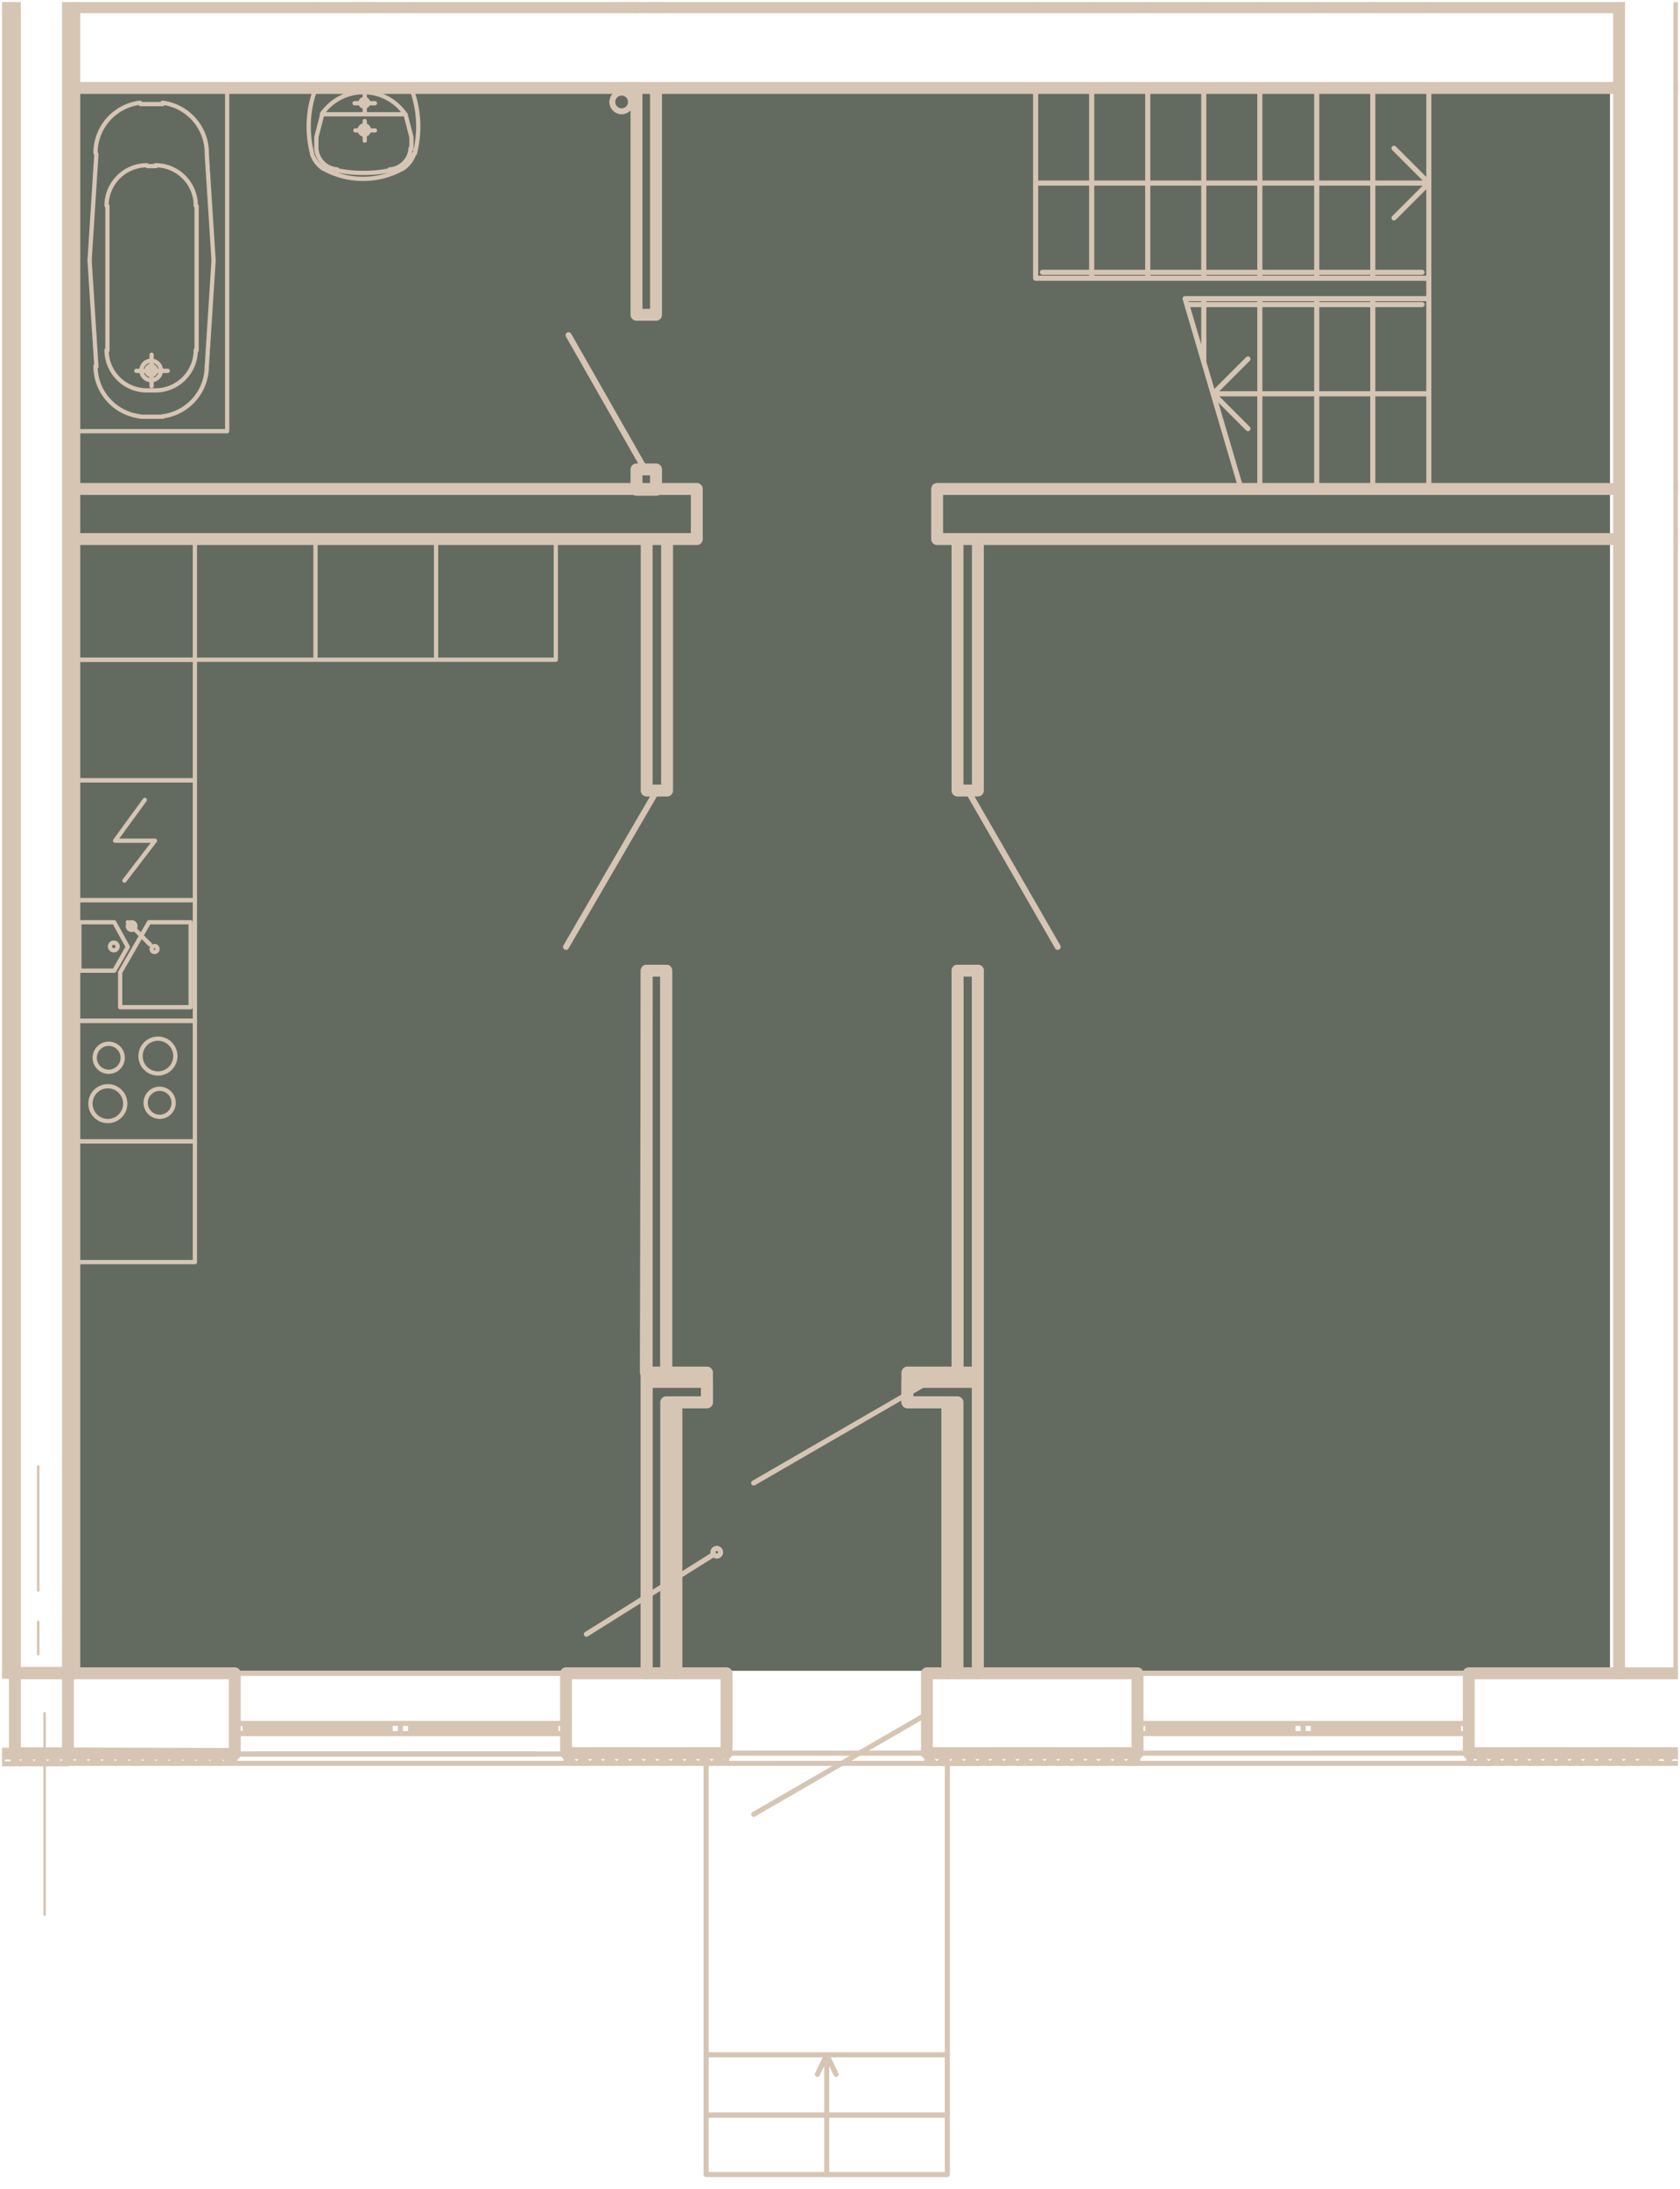 <svg version="1.1" xmlns="http://www.w3.org/2000/svg" xmlns:xlink="http://www.w3.org/1999/xlink" viewBox="683.76 295.019 237.391 309.191"><path fill="none" d="M684.06 295.319h236.791V603.91H684.06z"></path><path fill="rgba(68, 78, 65, 0.83)" d="M692.98 307.472h218.28v223.537H692.98z"></path><clipPath id="a"><path fill="none" d="M684.06 295.319h236.791V603.91H684.06z"></path></clipPath><g clip-path="url(#a)"><g fill="none" stroke="#d7c5b4" stroke-linecap="round" stroke-linejoin="round" stroke-miterlimit="10"><path stroke-width="1.68" d="M684.84 531.3V72.18h8.52M684.72 307.379H466.56M684.72 371.22h-96.36v-7.08h96.36"></path><path stroke-width="1.68" d="M693.36 72.18V542.7h-31.2v-11.4h31.2"></path><path stroke-width=".36" d="M689.16 502.139v17.52M689.16 524.099v4.56"></path><path stroke-width="1.68" d="M466.56 296.099h218.16"></path></g><g fill="none" stroke="#d7c5b4" stroke-linecap="round" stroke-linejoin="round" stroke-miterlimit="10"><path stroke-width="1.68" d="M685.86 72.24h8.4v459.12M912.54 531.359V72.119M921.06 307.439h218.28M921.06 371.16h96.36v-7.08h-96.36M912.54 307.439H694.26M694.26 364.08h87.96v7.08h-87.96M912.54 371.16h-96.36v-7.08h96.36M773.7 296.04V264h2.76v32.04M776.46 307.44v32.04h-2.76v-32.04"></path><path stroke-width="1.68" d="M776.46 364.2h-2.76v-2.88h2.76v2.88M891.3 531.36h51v11.28h-51v-11.28M814.74 531.36h29.76v11.28h-29.76v-11.28M763.74 531.36h22.68v11.28h-22.68v-11.28M685.86 531.36h31.08v11.4l-31.08-.12V60.84"></path><path stroke-width=".36" d="M690.06 536.999v28.44"></path><path stroke-width=".84" d="M774.9 361.319l-10.8-18.96"></path><path stroke-width="1.68" d="M821.94 531.36v-42.48h-9.96v4.2h5.64v38.28M775.14 531.36v-42.48h8.52v4.2h-4.32v38.28M819.06 371.159v35.52M819.06 432.119v56.76M821.94 371.159v35.52M821.94 432.119v56.76M778.02 371.159v35.52M777.9 432.119v56.76M775.14 371.159v35.52M775.14 432.119l-.12 56.76M821.94 432.119h-2.88M821.94 406.679h-2.88M778.02 406.679h-2.88"></path><path stroke-width=".84" d="M833.22 428.759l-12.72-22.08M763.74 428.759l12.84-22.08"></path><path stroke-width="1.68" d="M777.9 432.119h-2.76M694.26 296.039h218.28M1139.34 296.039H921.06M921.06 72.119v459.24M821.94 531.36V490.2h-9.96v2.88h7.08v38.28M775.14 531.36V490.2h8.52v2.88h-5.76v38.28M819.06 432.119v58.08M821.94 432.119v58.08M777.9 432.119v58.08M775.14 432.119v58.08"></path></g><g fill="none" stroke="#d7c5b4" stroke-width=".72" stroke-linecap="round" stroke-linejoin="round" stroke-miterlimit="10"><path d="M693.36 543.659l-.48.48M692.4 542.699l-1.32 1.44M690.48 542.699l-1.32 1.44M688.68 542.699l-1.44 1.44M686.76 542.699l-1.44 1.44M684.84 542.699l-1.44 1.44M692.4 542.699l.96.96M690.48 542.699l1.44 1.44M688.68 542.699l1.32 1.44M686.76 542.699l1.32 1.44M684.84 542.699l1.44 1.44M682.92 542.699l1.44 1.44M693.36 542.7h-31.2v1.44h31.2M716.94 531.359h46.8M716.94 542.759h46.8M716.94 538.439h46.8M716.94 539.879h46.8M716.94 538.439h27.6M718.38 539.879v-1.44M762.3 539.879v-1.44M738.9 539.159h-20.52M740.34 539.879v-1.44M741.78 539.879v-1.44M738.9 539.879v-1.44M741.78 539.159h20.52M844.5 531.359h46.8M844.5 542.639h46.8M844.5 538.439h46.8M844.5 539.879h46.8M844.5 538.439h27.48M845.94 539.879v-1.44M889.86 539.879v-1.44M866.46 539.159h-20.52M867.9 539.879v-1.44M869.34 539.879v-1.44M866.46 539.879v-1.44M869.34 539.159h20.52M885.66 307.439v56.64M885.66 334.319H830.1M885.66 337.199h-34.44M877.74 307.439v26.88M877.74 337.199v26.88M869.82 337.199v26.88M869.82 307.439v26.88M861.78 307.439v26.88M861.78 337.199v26.88M853.86 307.439v26.88M853.86 337.199v9M845.94 307.439v26.88M838.02 307.439v26.88M830.1 307.439v26.88M851.22 337.199l7.92 26.88M830.1 320.88h55.56l-4.92-4.92M885.66 320.879l-4.92 4.92M885.66 350.64h-30.48l4.92-4.92M855.18 350.639l4.92 4.92M884.7 338.039h-33.24M884.7 333.479h-53.64M885.66 296.039v-56.64M877.74 296.039v-26.88M869.82 296.039v-26.88M861.78 296.039v-26.88M853.86 296.039v-26.88M845.94 296.039v-26.88M838.02 296.039v-26.88M830.1 296.039v-26.88M819.06 488.879v-56.76M766.62 525.839l18-11.28M785.58 514.26c0-.3-.24-.54-.54-.54-.3 0-.54.24-.54.54 0 .3.24.54.54.54.3 0 .54-.24.54-.54M770.22 294.06c0 .76.62 1.38 1.38 1.38.758 0 1.38-.62 1.38-1.38 0-.761-.622-1.38-1.38-1.38-.76 0-1.38.619-1.38 1.38"></path><path d="M770.34 294.06c0 .7.56 1.26 1.26 1.26.699 0 1.26-.56 1.26-1.26 0-.701-.561-1.26-1.26-1.26-.7 0-1.26.559-1.26 1.26M770.22 309.42c0 .76.62 1.38 1.38 1.38.758 0 1.38-.62 1.38-1.38 0-.761-.622-1.38-1.38-1.38-.76 0-1.38.619-1.38 1.38"></path><path d="M770.34 309.42c0 .7.56 1.26 1.26 1.26.699 0 1.26-.56 1.26-1.26 0-.701-.561-1.26-1.26-1.26-.7 0-1.26.559-1.26 1.26M814.74 537.119l-24.48 14.16M814.74 490.319l-24.48 14.16M817.62 542.64h-34.08v42.6h34.08v-42.6M800.58 602.16v-16.92l-1.32 2.76M783.54 593.759h34.08M800.58 585.239l1.32 2.76"></path><path d="M817.62 585.24v16.92h-34.08v-16.92M817.62 593.759h-34.08M716.94 542.759v1.32M712.74 542.759h46.8M844.5 542.759v1.32M712.74 544.079h51M793.5 544.079h28.68M838.5 544.079h55.68M685.86 543.239l.48-.48M686.82 544.079l1.44-1.32M688.74 544.079l1.44-1.32M690.66 544.079l1.44-1.32M692.58 544.079l1.44-1.32M694.5 544.079l1.44-1.32M696.42 544.079l1.44-1.32M698.34 544.079l1.44-1.32M700.26 544.079l1.44-1.32M702.18 544.079l1.44-1.32M704.1 544.079l1.32-1.32M706.02 544.079l1.32-1.32M707.82 544.079l1.44-1.32M709.74 544.079l1.44-1.32M711.66 544.079l1.44-1.32M713.58 544.079l1.44-1.32M715.5 544.079l1.44-1.32M686.46 544.079l-.6-.72M688.38 544.079l-1.32-1.32M690.3 544.079l-1.44-1.32M692.22 544.079l-1.44-1.32M694.14 544.079l-1.44-1.32M696.06 544.079l-1.44-1.32M697.98 544.079l-1.44-1.32M699.9 544.079l-1.44-1.32M701.82 544.079l-1.44-1.32M703.74 544.079l-1.44-1.32M705.66 544.079l-1.44-1.32M707.46 544.079l-1.32-1.32M709.38 544.079l-1.32-1.32M711.3 544.079l-1.44-1.32M713.22 544.079l-1.44-1.32M715.14 544.079l-1.44-1.32M716.94 544.079l-1.32-1.32M685.86 542.76h31.08v1.32h-31.08M763.74 543.839l1.08-1.08M765.42 544.079l1.32-1.32M767.34 544.079l1.32-1.32M769.14 544.079l1.44-1.32M771.06 544.079l1.44-1.32M772.98 544.079l1.44-1.32M774.9 544.079l1.44-1.32M776.82 544.079l1.44-1.32M778.74 544.079l1.44-1.32M780.66 544.079l1.44-1.32M782.58 544.079l1.44-1.32M784.5 544.079l1.44-1.32M786.42 544.079h0M765.06 544.079l-1.32-1.2M766.98 544.079l-1.44-1.32M768.78 544.079l-1.32-1.32M770.7 544.079l-1.32-1.32M772.62 544.079l-1.44-1.32M774.54 544.079l-1.44-1.32M776.46 544.079l-1.44-1.32M778.38 544.079l-1.44-1.32M780.3 544.079l-1.44-1.32M782.22 544.079l-1.44-1.32M784.14 544.079l-1.44-1.32M786.06 544.079l-1.44-1.32M793.5 544.08h-29.76v-1.32h22.68v1.32M814.74 543.719l1.08-.96M816.3 544.079l1.44-1.32M818.22 544.079l1.44-1.32M820.14 544.079l1.32-1.32M822.06 544.079l1.32-1.32M823.86 544.079l1.44-1.32M825.78 544.079l1.44-1.32M827.7 544.079l1.44-1.32M829.62 544.079l1.44-1.32M831.54 544.079l1.44-1.32M833.46 544.079l1.44-1.32M835.38 544.079l1.44-1.32M837.3 544.079l1.44-1.32M839.22 544.079l1.44-1.32M841.14 544.079l1.32-1.32M843.06 544.079l1.32-1.32M815.94 544.079l-1.2-1.08M817.86 544.079l-1.44-1.32M819.78 544.079l-1.44-1.32M821.7 544.079l-1.44-1.32M823.5 544.079l-1.32-1.32M825.42 544.079l-1.32-1.32M827.34 544.079l-1.32-1.32M829.26 544.079l-1.44-1.32M831.18 544.079l-1.44-1.32M833.1 544.079l-1.44-1.32M835.02 544.079l-1.44-1.32M836.94 544.079l-1.44-1.32M838.86 544.08h-.12l-1.32-1.32M840.78 544.079l-1.44-1.32M842.7 544.079l-1.44-1.32M844.5 544.079l-1.32-1.32"></path><path d="M838.74 544.08h-24v-1.32h29.76v1.32h-1.2M891.3 543.239l.6-.48M892.38 544.079l1.44-1.32M894.3 544.079l1.44-1.32M896.22 544.08l.12-.12 1.32-1.2M898.14 544.079l1.44-1.32M900.06 544.079l1.32-1.32M901.98 544.079l1.32-1.32M903.78 544.079l1.44-1.32M905.7 544.079l1.44-1.32M907.62 544.079l1.44-1.32M909.54 544.079l1.44-1.32M911.46 544.079l1.44-1.32M913.38 544.079l1.44-1.32M915.3 544.079l1.44-1.32M892.02 544.079l-.72-.72M893.94 544.079l-1.44-1.32M895.86 544.079l-1.44-1.32M897.78 544.079l-1.44-1.32M899.7 544.079l-1.44-1.32M901.62 544.079l-1.44-1.32M903.42 544.079l-1.32-1.32M905.34 544.079l-1.32-1.32M907.26 544.079l-1.44-1.32M909.18 544.079l-1.44-1.32M911.1 544.079l-1.44-1.32M913.02 544.079l-1.44-1.32M914.94 544.079l-1.44-1.32"></path><path d="M916.86 542.76H891.3v1.32h25.56l-1.44-1.32M922.26 542.759l-1.32 1.32M920.46 542.759l-1.44 1.32M918.54 542.759l-1.44 1.32M920.46 542.759l1.32 1.32M918.54 542.759l1.32 1.32M916.86 542.999l1.2 1.08M916.86 544.08h25.44v-1.32h-25.44M819.06 490.199v-58.08"></path></g><g fill="none" stroke="#d7c5b4" stroke-width=".6" stroke-linecap="round" stroke-linejoin="round" stroke-miterlimit="10"><path d="M711.3 439.2v-17.04h-17.04v17.04h17.04"></path><path d="M700.74 437.28h9.96v-12h-5.88l-4.08 7.08v4.92M694.98 432.12h4.92l1.92-3.36-1.92-3.48h-4.92v6.84M704.94 428.399l-3.12-3.12M702.36 425.28c-.3 0-.54.24-.54.54 0 .3.24.54.54.54s.54-.24.54-.54c0-.3-.24-.54-.54-.54"></path><path d="M705.6 428.64c-.23 0-.42.189-.42.42 0 .23.19.42.42.42s.42-.19.42-.42c0-.231-.19-.42-.42-.42M699.84 428.16c-.3 0-.54.24-.54.54 0 .3.24.54.54.54.3 0 .54-.24.54-.54 0-.3-.24-.54-.54-.54M711.3 405.24h-17.04v16.92h17.04v-16.92"></path><path d="M701.34 419.4l4.32-5.64h-5.64l4.2-5.76M694.26 456.24h17.04V439.2h-17.04v17.04"></path><path d="M701.46 450.9c0-1.361-1.102-2.46-2.46-2.46-1.36 0-2.46 1.099-2.46 2.46 0 1.36 1.1 2.46 2.46 2.46 1.358 0 2.46-1.1 2.46-2.46M708.3 450.78c0-1.09-.89-1.98-1.98-1.98s-1.98.89-1.98 1.98.89 1.98 1.98 1.98 1.98-.891 1.98-1.98M708.54 444.18c0-1.361-1.102-2.46-2.46-2.46-1.36 0-2.46 1.099-2.46 2.46 0 1.36 1.1 2.46 2.46 2.46 1.358 0 2.46-1.1 2.46-2.46M701.1 444.42c0-1.09-.89-1.98-1.98-1.98s-1.98.89-1.98 1.98c0 1.089.89 1.98 1.98 1.98s1.98-.891 1.98-1.98M711.3 371.16h17.04v17.04H711.3v-17.04M711.3 371.16h-17.04v17.04h17.04v-17.04M745.38 371.16h-17.04v17.04h17.04v-17.04M762.3 371.16h-16.92v17.04h16.92v-17.04M711.3 456.24h-17.04v17.04h17.04v-17.04"></path><path d="M711.3 388.2h-17.04v17.04h17.04V388.2M733.86 293.88h1.44v1.44M729.23 292.219a7.145 7.145 0 0011.78 0M727.87 286.629c-.811 3.11-.61 6.391.55 9.38M728.46 296.159h13.44M741.818 296.008a15.274 15.274 0 00.552-9.379M694.5 295.8v-48.12h21.36v48.12H694.5M736.74 309.6h-1.44v1.44M733.86 309.6h1.44v-1.32M736.74 313.44h-1.44v-1.32"></path><path d="M735.9 313.38c0-.36-.3-.66-.66-.66s-.66.3-.66.66.3.66.66.66.66-.3.66-.66"></path><path d="M735.3 314.88v-1.44h-1.32M734.7 309.54c0 .3.24.54.54.54.3 0 .54-.24.54-.54M735.78 309.54c0-.3-.24-.54-.54-.54-.3 0-.54.24-.54.54M741.01 311.14a7.145 7.145 0 00-11.78 0M729.3 311.159h11.76M728.46 314.399v1.68M728.46 315.95a3.18 3.18 0 002.95 3M731.369 319.06a16.73 16.73 0 003.73.38M735.14 319.44c1.26.009 2.51-.111 3.729-.38M738.83 318.95a3.183 3.183 0 002.95-3M741.9 316.08v-1.68l-.84-3.24M741.01 311.14a7.145 7.145 0 00-11.78 0M729.3 311.159l-.84 3.24M735.07 320.28a11.38 11.38 0 005.58-1.44M729.47 318.84c1.71.95 3.63 1.449 5.58 1.44M727.829 316.708c.29.89.871 1.651 1.66 2.172M728.42 307.348a15.283 15.283 0 00-.55 9.382M728.46 307.439h13.44M742.37 316.73c.81-3.11.61-6.391-.552-9.382M740.63 318.88a4.124 4.124 0 001.659-2.172M705.18 353.879h-1.56M697.26 346.708c-.022 3.612 2.669 6.672 6.269 7.12M697.38 346.799l-.96-15M705.18 318.479h-.6M704.52 318.36a5.696 5.696 0 00-5.7 5.7M698.94 324.119v20.4M698.82 344.46c0 3.148 2.549 5.7 5.7 5.7M704.58 350.159h.6M705.18 353.879h1.56M706.709 353.829a7.145 7.145 0 006.271-7.12M712.98 346.799l.96-15M705.18 318.479h.6M711.42 324.06c0-3.152-2.551-5.7-5.7-5.7M711.54 324.119v20.4M705.72 350.16c3.149 0 5.7-2.552 5.7-5.7M705.78 350.159h-.6"></path><path d="M694.5 307.68v48.24h21.36v-48.24H694.5M705.18 309.719h1.56M712.98 316.648c.02-3.61-2.671-6.67-6.271-7.118M712.98 316.799l.96 15M705.18 309.719h-1.56M703.529 309.53c-3.6.449-6.29 3.509-6.269 7.118M697.38 316.799l-.96 15"></path><path d="M705.12 348.72c.758 0 1.38-.62 1.38-1.38 0-.761-.622-1.38-1.38-1.38-.76 0-1.38.619-1.38 1.38 0 .76.62 1.38 1.38 1.38"></path><path d="M705.12 348c.36 0 .66-.3.66-.66s-.3-.66-.66-.66-.66.3-.66.66.3.66.66.66M705.18 345.119v4.44M707.46 347.399h-4.44"></path></g></g></svg>